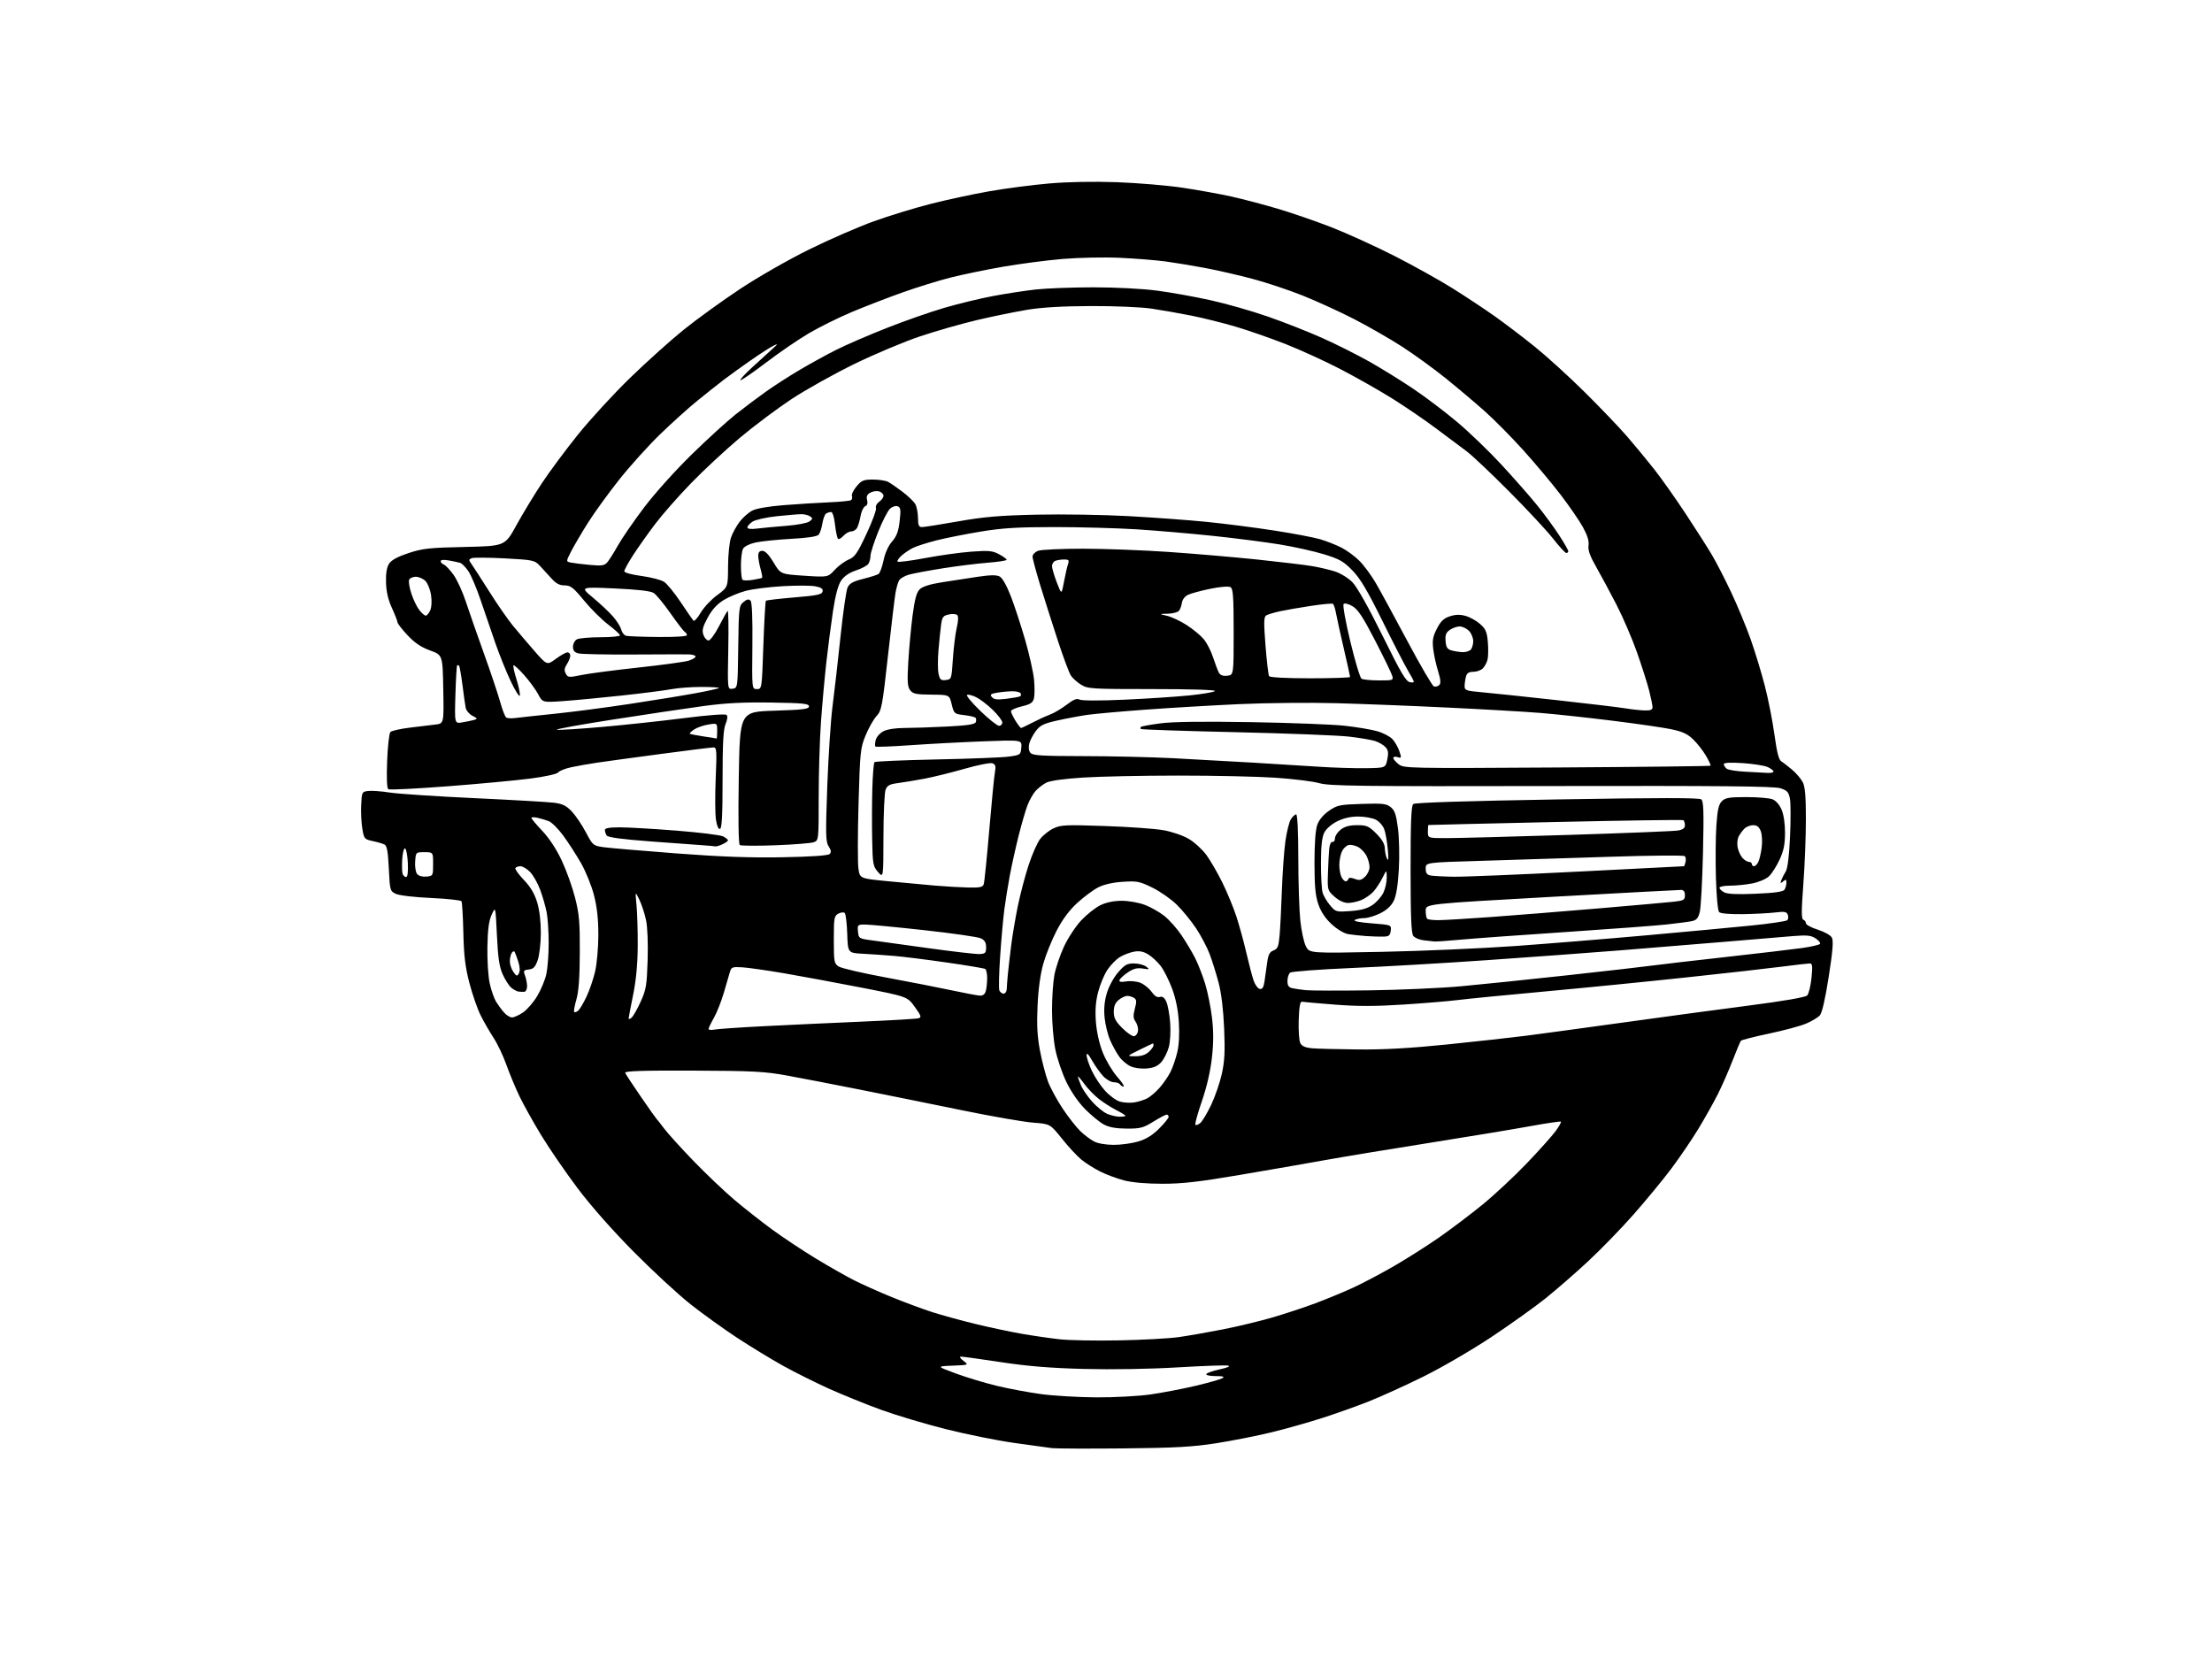 <?xml version="1.0" encoding="UTF-8" standalone="no"?>
<svg 
  version="1.1" 
  xmlns="http://www.w3.org/2000/svg" 
  xmlns:xlink="http://www.w3.org/1999/xlink" 
  xmlns:svg="http://www.w3.org/2000/svg"
  xmlns:rdf="http://www.w3.org/1999/02/22-rdf-syntax-ns#"
  xmlns:cc="http://creativecommons.org/ns#"
  xmlns:dc="http://purl.org/dc/elements/1.1/"
  viewBox="0 0 1024 768"
  width="1024"
  height="768"
>
<style>svg {background-color: white; }</style>"
<path stroke="none" fill="black" fill-rule="evenodd" d="M520.00,670.51C503.77,670.66 488.93,670.61 487.00,670.38C485.07,670.15 477.08,669.05 469.23,667.93C461.39,666.81 447.21,663.95 437.73,661.56C428.25,659.17 414.84,655.16 407.92,652.65C401.00,650.13 390.20,645.76 383.92,642.94C377.64,640.11 368.00,635.30 362.50,632.25C357.00,629.19 347.45,623.38 341.28,619.33C335.12,615.28 325.44,608.33 319.78,603.87C314.13,599.41 302.30,588.51 293.50,579.63C283.55,569.60 273.66,558.39 267.34,550.00C261.76,542.57 254.19,531.55 250.52,525.50C246.85,519.45 242.33,511.35 240.48,507.50C238.63,503.65 235.92,497.12 234.45,493.00C232.99,488.88 230.32,483.25 228.52,480.50C226.73,477.75 224.03,473.07 222.53,470.09C221.03,467.11 218.68,460.36 217.31,455.09C215.37,447.65 214.74,442.43 214.50,431.81C214.33,424.28 213.94,417.71 213.63,417.22C213.33,416.72 206.97,416.04 199.51,415.70C191.72,415.35 184.79,414.53 183.23,413.78C180.57,412.51 180.49,412.21 180.00,402.09C179.62,394.23 179.14,391.53 178.00,390.95C177.18,390.54 174.71,389.81 172.52,389.35C168.70,388.53 168.51,388.30 167.73,383.62C167.28,380.94 167.04,375.99 167.21,372.62C167.49,366.64 167.57,366.49 170.50,366.16C172.15,365.97 176.65,366.30 180.50,366.90C184.35,367.50 201.90,368.66 219.50,369.48C237.10,370.30 253.75,371.26 256.50,371.61C260.43,372.12 262.18,372.98 264.71,375.66C266.48,377.53 269.40,381.86 271.21,385.28C274.44,391.38 274.59,391.51 279.50,392.20C282.25,392.58 297.38,393.87 313.13,395.07C333.85,396.64 347.44,397.13 362.35,396.85C375.74,396.59 383.33,396.07 384.06,395.34C384.89,394.51 384.78,393.59 383.61,391.82C382.23,389.70 382.15,386.45 382.97,363.96C383.49,349.96 384.58,333.32 385.40,327.00C386.23,320.68 387.87,306.27 389.06,295.00C390.24,283.73 391.73,273.38 392.36,272.00C393.25,270.07 394.87,269.16 399.51,268.00C402.80,267.18 406.03,266.15 406.68,265.73C407.33,265.31 408.38,262.47 409.02,259.42C409.73,256.00 411.23,252.66 412.96,250.69C415.09,248.25 415.92,246.02 416.47,241.26C417.08,235.97 416.94,234.92 415.56,234.38C414.64,234.03 413.10,234.51 412.03,235.47C410.99,236.42 408.53,241.20 406.57,246.10C404.61,251.00 402.99,256.02 402.98,257.26C402.98,258.49 402.55,260.17 402.03,260.98C401.52,261.80 398.94,263.18 396.30,264.06C393.13,265.12 390.79,266.71 389.40,268.75C388.00,270.81 386.75,275.47 385.65,282.67C384.75,288.63 383.35,299.35 382.55,306.50C381.75,313.65 380.62,326.11 380.05,334.19C379.47,342.27 379.00,357.91 379.00,368.96C379.00,388.88 378.98,389.06 376.75,389.88C375.51,390.34 367.51,390.98 358.97,391.30C350.42,391.62 343.00,391.57 342.47,391.19C341.86,390.76 341.69,379.05 342.00,360.00C342.50,329.50 342.50,329.50 358.50,329.00C371.83,328.58 374.50,328.25 374.50,327.00C374.50,325.73 371.77,325.46 357.00,325.23C344.07,325.03 335.84,325.46 325.50,326.87C317.80,327.92 298.90,330.74 283.50,333.14C268.10,335.54 256.54,337.65 257.81,337.83C259.08,338.01 268.53,337.42 278.81,336.51C289.09,335.61 306.04,333.79 316.47,332.46C328.03,330.99 335.81,330.41 336.37,330.97C336.93,331.53 336.74,333.18 335.89,335.19C334.84,337.69 334.50,343.99 334.50,360.91C334.50,377.23 334.18,383.43 333.32,383.72C332.58,383.97 331.87,382.34 331.42,379.34C331.03,376.71 330.99,368.14 331.32,360.28C331.88,347.42 331.78,346.00 330.29,346.00C329.38,346.00 318.48,347.35 306.07,349.01C293.66,350.66 280.35,352.48 276.50,353.05C272.65,353.63 267.25,354.57 264.50,355.16C261.75,355.74 259.02,356.82 258.43,357.56C257.80,358.34 252.47,359.52 245.43,360.43C238.87,361.29 221.65,362.89 207.16,364.00C192.68,365.11 180.36,365.72 179.78,365.37C179.11,364.95 178.91,360.36 179.22,352.31C179.48,345.49 180.16,339.44 180.73,338.87C181.30,338.30 185.31,337.39 189.63,336.86C193.96,336.33 199.30,335.68 201.50,335.42C205.50,334.96 205.50,334.96 205.20,319.09C204.91,303.23 204.91,303.23 199.08,301.11C194.90,299.59 191.96,297.59 188.63,294.04C186.08,291.31 184.00,288.63 184.00,288.07C184.00,287.52 182.85,284.54 181.43,281.45C179.67,277.60 178.81,273.89 178.70,269.61C178.58,265.33 179.03,262.61 180.13,260.93C181.22,259.26 184.09,257.70 189.12,256.04C195.61,253.90 198.74,253.55 215.13,253.20C233.77,252.79 233.77,252.79 239.06,243.14C241.98,237.84 247.22,229.17 250.71,223.89C254.20,218.60 261.70,208.48 267.39,201.39C273.07,194.30 283.98,182.43 291.62,175.00C299.26,167.57 310.46,157.52 316.51,152.64C322.55,147.77 334.25,139.31 342.50,133.84C350.88,128.28 365.00,120.20 374.50,115.52C383.85,110.90 397.35,105.02 404.50,102.45C411.65,99.87 423.57,96.22 431.00,94.34C438.43,92.45 450.57,89.85 458.00,88.54C465.43,87.24 477.80,85.62 485.50,84.95C494.24,84.18 506.08,83.96 517.00,84.34C526.62,84.69 540.35,85.84 547.50,86.91C554.65,87.98 564.77,89.81 570.00,90.97C575.23,92.13 584.80,94.65 591.27,96.56C597.75,98.47 609.00,102.34 616.27,105.17C623.55,108.00 636.70,113.99 645.50,118.47C654.30,122.95 666.45,129.72 672.50,133.51C678.55,137.30 687.32,143.11 691.99,146.42C696.65,149.73 704.97,156.05 710.46,160.47C715.95,164.88 726.36,174.35 733.58,181.50C740.80,188.65 749.63,197.88 753.20,202.00C756.76,206.12 762.42,212.98 765.78,217.23C769.13,221.49 775.65,230.71 780.28,237.73C784.91,244.75 790.37,253.30 792.41,256.73C794.45,260.15 798.51,268.03 801.43,274.23C804.36,280.43 808.41,290.23 810.45,296.00C812.49,301.77 815.44,311.48 817.01,317.57C818.58,323.65 820.58,333.78 821.44,340.07C822.59,348.41 823.46,351.77 824.66,352.50C825.57,353.05 827.84,354.80 829.71,356.40C831.57,357.99 833.75,360.56 834.55,362.10C835.62,364.16 836.00,368.67 836.00,379.20C836.00,387.07 835.47,400.67 834.81,409.44C833.89,421.75 833.89,425.46 834.81,425.77C835.46,425.99 836.00,426.72 836.00,427.40C836.00,428.08 838.47,429.41 841.49,430.37C844.63,431.36 847.43,432.94 848.03,434.06C848.81,435.51 848.43,440.25 846.57,452.16C844.94,462.55 843.48,468.92 842.45,470.05C841.58,471.02 838.75,472.72 836.18,473.82C833.61,474.93 825.88,477.02 819.00,478.46C812.13,479.91 806.24,481.41 805.92,481.80C805.60,482.18 803.86,486.32 802.05,491.00C800.25,495.68 797.18,502.65 795.25,506.50C793.31,510.35 789.27,517.55 786.27,522.50C783.27,527.45 777.66,535.72 773.80,540.87C769.94,546.03 762.06,555.59 756.30,562.13C750.54,568.67 741.03,578.47 735.16,583.91C729.30,589.36 720.45,597.06 715.50,601.03C710.55,605.00 699.22,613.09 690.33,619.00C681.38,624.95 667.31,633.13 658.83,637.32C650.40,641.48 639.00,646.65 633.50,648.82C628.00,650.99 618.39,654.41 612.14,656.42C605.89,658.44 595.31,661.42 588.64,663.05C581.96,664.68 570.42,666.96 563.00,668.12C552.03,669.83 543.98,670.27 520.00,670.51zM507.50,646.88C515.75,646.93 527.01,646.32 532.51,645.54C538.02,644.76 547.40,642.96 553.35,641.56C559.31,640.15 564.93,638.56 565.84,638.03C567.08,637.31 566.28,637.05 562.69,637.03C559.98,637.01 558.13,636.59 558.46,636.07C558.78,635.55 561.61,634.57 564.77,633.89C568.34,633.11 569.75,632.47 568.50,632.18C567.40,631.93 556.83,632.30 545.00,633.01C532.22,633.77 514.78,634.06 502.00,633.73C486.33,633.32 475.89,632.48 463.50,630.60C454.15,629.18 445.82,628.03 445.00,628.03C444.01,628.04 444.34,628.70 446.00,629.97C448.50,631.90 448.50,631.90 441.00,632.20C433.50,632.50 433.50,632.50 442.50,635.83C447.45,637.65 456.00,640.23 461.50,641.56C467.00,642.88 476.23,644.60 482.00,645.38C487.77,646.16 499.25,646.83 507.50,646.88zM518.00,620.50C528.73,620.30 541.10,619.62 545.50,619.01C549.90,618.39 559.04,616.80 565.80,615.47C572.57,614.14 582.86,611.68 588.67,610.00C594.49,608.32 603.57,605.32 608.87,603.34C614.17,601.36 622.10,598.08 626.50,596.05C630.90,594.02 639.36,589.55 645.30,586.12C651.24,582.69 660.69,576.68 666.30,572.78C671.91,568.87 681.00,561.98 686.51,557.48C692.01,552.97 701.20,544.38 706.93,538.39C712.65,532.40 718.61,525.74 720.17,523.59C721.74,521.44 722.82,519.49 722.59,519.25C722.35,519.02 715.94,519.96 708.33,521.35C700.72,522.74 679.88,526.19 662.00,529.02C644.12,531.85 622.30,535.45 613.50,537.03C604.70,538.62 586.78,541.73 573.68,543.95C555.18,547.10 547.23,548.00 538.14,548.00C530.88,548.00 524.15,547.42 520.46,546.47C517.18,545.63 512.17,543.77 509.33,542.34C506.48,540.92 502.52,538.41 500.53,536.76C498.54,535.12 494.49,530.75 491.54,527.04C486.16,520.31 486.16,520.31 478.20,519.70C473.82,519.36 459.05,516.79 445.37,513.98C431.69,511.17 410.60,506.91 398.50,504.50C386.40,502.09 371.10,499.14 364.50,497.93C353.91,496.00 348.77,495.73 320.74,495.62C297.18,495.53 289.09,495.80 289.42,496.65C289.66,497.28 292.91,502.23 296.64,507.65C300.36,513.07 303.66,517.73 303.96,518.00C304.26,518.27 305.85,520.29 307.48,522.48C309.12,524.67 315.19,531.37 320.98,537.37C326.77,543.36 335.32,551.50 340.00,555.46C344.68,559.41 352.57,565.62 357.55,569.26C362.53,572.90 371.53,578.87 377.55,582.53C383.57,586.19 391.57,590.74 395.32,592.64C399.07,594.54 406.95,598.06 412.82,600.46C418.70,602.86 427.10,605.98 431.50,607.40C435.90,608.81 444.90,611.28 451.50,612.89C458.10,614.49 467.77,616.54 473.00,617.45C478.23,618.36 486.10,619.50 490.50,619.99C494.90,620.48 507.27,620.71 518.00,620.50zM515.57,529.99C518.91,530.00 524.01,529.30 526.91,528.43C530.57,527.35 533.53,525.52 536.59,522.46C539.02,520.04 541.00,517.59 541.00,517.03C541.00,516.46 540.58,516.00 540.07,516.00C539.55,516.00 536.78,517.46 533.90,519.25C529.26,522.13 527.87,522.50 521.58,522.46C516.68,522.44 513.44,521.86 511.06,520.59C509.17,519.58 505.31,516.44 502.48,513.61C499.33,510.46 495.94,505.57 493.71,500.99C491.71,496.87 489.38,490.03 488.54,485.79C487.69,481.55 487.00,473.42 487.00,467.73C487.00,462.03 487.49,454.70 488.09,451.43C488.69,448.17 490.68,442.26 492.50,438.30C494.33,434.34 497.93,428.85 500.51,426.09C503.09,423.34 507.09,420.17 509.41,419.04C512.14,417.72 515.64,417.00 519.30,417.00C522.45,417.00 527.20,417.84 529.96,418.89C532.70,419.93 536.77,422.24 539.01,424.01C541.25,425.78 544.80,429.77 546.90,432.87C549.00,435.97 551.86,440.75 553.25,443.50C554.64,446.25 556.72,451.57 557.87,455.31C559.03,459.06 560.46,466.11 561.05,470.98C561.82,477.34 561.82,482.60 561.03,489.66C560.34,495.90 558.64,503.24 556.37,509.81C554.41,515.49 553.06,520.40 553.38,520.71C553.69,521.03 554.71,520.66 555.63,519.89C556.56,519.13 558.80,515.40 560.62,511.60C562.44,507.81 564.68,501.33 565.60,497.20C566.91,491.30 567.15,486.78 566.69,476.10C566.33,467.49 565.40,459.75 564.15,455.00C563.06,450.88 561.21,444.92 560.02,441.76C558.84,438.61 556.00,433.21 553.71,429.76C551.42,426.32 547.40,421.39 544.77,418.81C542.14,416.23 537.07,412.68 533.51,410.93C527.57,408.01 526.41,407.78 519.76,408.21C515.13,408.51 511.01,409.45 508.38,410.79C506.12,411.96 501.78,415.18 498.74,417.95C495.04,421.33 491.89,425.56 489.18,430.77C486.95,435.05 484.17,441.92 483.00,446.03C481.64,450.82 480.67,457.80 480.32,465.50C479.90,474.47 480.18,479.73 481.43,486.35C482.35,491.21 484.02,497.65 485.14,500.65C486.27,503.65 489.36,509.35 492.01,513.30C494.67,517.26 498.34,521.94 500.17,523.69C502.00,525.44 504.85,527.58 506.50,528.43C508.24,529.34 512.04,529.99 515.57,529.99zM518.25,516.96C519.76,516.98 521.00,516.78 521.00,516.52C521.00,516.26 519.09,515.07 516.75,513.89C514.41,512.70 510.75,510.36 508.62,508.68C506.49,507.00 503.45,503.84 501.87,501.66C500.29,499.48 499.00,498.01 499.00,498.38C499.00,498.76 499.63,500.58 500.40,502.42C501.17,504.27 503.54,507.70 505.65,510.04C507.77,512.39 510.85,514.89 512.50,515.61C514.15,516.33 516.74,516.94 518.25,516.96zM524.97,510.36C526.87,510.07 529.62,509.22 531.07,508.47C532.52,507.72 535.12,505.49 536.85,503.52C538.57,501.55 540.83,498.27 541.86,496.22C542.89,494.17 544.30,490.07 545.00,487.09C545.81,483.68 546.07,478.50 545.72,473.08C545.35,467.38 544.28,462.13 542.55,457.54C541.12,453.73 538.78,449.09 537.36,447.22C535.93,445.36 533.36,442.95 531.63,441.88C529.36,440.47 527.54,440.10 525.00,440.55C523.08,440.89 520.10,442.03 518.38,443.08C516.67,444.14 514.07,446.81 512.61,449.02C511.15,451.22 509.23,455.84 508.35,459.27C507.22,463.68 506.92,467.73 507.33,473.14C507.70,477.86 508.92,483.29 510.55,487.35C512.00,490.97 514.98,495.97 517.18,498.46C519.37,500.96 520.71,503.00 520.14,503.00C519.58,503.00 518.84,502.55 518.50,502.00C518.16,501.45 516.87,501.00 515.63,501.00C514.39,501.00 512.20,499.76 510.76,498.25C509.32,496.74 506.99,493.48 505.58,491.00C503.85,487.96 503.02,487.15 503.02,488.50C503.02,489.60 504.10,492.81 505.41,495.64C506.73,498.47 509.48,502.63 511.52,504.89C513.56,507.15 516.65,509.43 518.37,509.94C520.09,510.46 523.06,510.64 524.97,510.36zM530.97,494.61C528.38,494.86 525.20,494.44 523.40,493.63C521.69,492.85 519.31,490.84 518.11,489.15C516.91,487.47 515.04,484.09 513.96,481.64C512.87,479.19 511.71,474.53 511.37,471.27C510.95,467.20 511.25,463.66 512.34,459.90C513.25,456.78 515.47,452.64 517.54,450.22C520.59,446.66 521.74,446.00 524.89,446.00C526.94,446.00 529.49,446.65 530.56,447.45C532.36,448.80 532.24,448.87 529.00,448.37C526.37,447.97 524.65,448.42 522.08,450.17C520.19,451.45 518.48,453.04 518.26,453.70C517.98,454.55 518.91,454.73 521.42,454.32C523.38,454.00 526.32,454.31 528.01,455.00C529.68,455.70 531.98,457.57 533.12,459.17C534.51,461.12 535.76,461.89 536.93,461.52C538.15,461.14 539.04,461.80 539.93,463.74C540.62,465.26 541.42,469.65 541.71,473.50C542.00,477.44 541.73,482.35 541.08,484.73C540.45,487.06 538.92,490.14 537.68,491.58C536.04,493.49 534.22,494.31 530.97,494.61zM525.56,488.98C528.29,488.99 530.34,488.33 531.81,486.96C533.02,485.84 534.00,484.49 534.00,483.96C534.00,483.43 533.89,483.01 533.75,483.02C533.61,483.03 530.80,484.37 527.50,486.00C521.50,488.96 521.50,488.96 525.56,488.98zM628.50,485.82C640.53,485.95 652.65,485.27 669.95,483.51C683.40,482.13 699.83,480.32 706.45,479.47C713.08,478.62 733.12,475.89 751.00,473.41C768.88,470.92 795.14,467.37 809.38,465.53C825.64,463.42 835.75,461.68 836.58,460.84C837.31,460.10 838.21,456.46 838.59,452.75C839.15,447.24 839.01,446.00 837.85,446.00C837.06,446.00 831.26,446.67 824.96,447.48C818.66,448.30 798.88,450.53 781.00,452.44C763.12,454.36 733.65,457.29 715.50,458.95C697.35,460.61 679.09,462.41 674.91,462.94C670.74,463.47 659.40,464.42 649.71,465.04C636.71,465.88 628.38,465.89 617.98,465.07C610.23,464.46 603.35,463.86 602.69,463.73C601.86,463.57 601.41,466.15 601.21,472.24C601.05,477.05 601.39,481.86 601.97,482.94C602.68,484.28 604.33,485.00 607.25,485.27C609.59,485.48 619.15,485.73 628.50,485.82zM525.00,479.69C525.83,479.57 526.64,478.48 526.82,477.26C526.99,476.03 526.49,474.12 525.71,473.00C524.58,471.38 524.51,470.14 525.36,466.93C526.25,463.62 526.18,462.72 524.97,461.96C524.16,461.45 522.76,461.02 521.86,461.02C520.96,461.01 519.18,461.84 517.91,462.87C516.27,464.20 515.60,465.79 515.60,468.37C515.60,471.26 516.40,472.80 519.55,475.94C521.72,478.12 524.17,479.80 525.00,479.69zM330.75,476.62C332.26,476.33 342.50,475.62 353.50,475.06C364.50,474.50 384.75,473.55 398.50,472.96C412.25,472.37 424.27,471.66 425.21,471.39C426.68,470.96 426.44,470.23 423.49,466.13C420.07,461.36 420.07,461.36 398.79,457.20C387.08,454.92 370.98,451.93 363.00,450.56C355.02,449.20 346.27,447.95 343.55,447.79C339.01,447.52 338.53,447.71 337.88,450.00C337.49,451.38 336.21,455.76 335.03,459.75C333.85,463.74 331.79,468.91 330.45,471.25C329.12,473.59 328.02,475.87 328.01,476.33C328.01,476.79 329.24,476.92 330.75,476.62zM292.37,471.11C293.12,470.48 295.01,467.17 296.57,463.74C299.11,458.14 299.44,456.15 299.81,444.44C300.05,436.76 299.75,429.14 299.07,425.94C298.44,422.95 297.05,418.70 295.98,416.50C294.03,412.50 294.03,412.50 294.66,419.00C295.01,422.57 295.26,431.12 295.22,438.00C295.17,446.43 294.47,453.81 293.07,460.66C291.93,466.24 291.00,471.14 291.00,471.53C291.00,471.92 291.62,471.73 292.37,471.11zM237.03,471.00C237.95,471.00 240.23,469.97 242.10,468.72C243.97,467.46 246.94,464.04 248.69,461.11C250.44,458.19 252.36,453.57 252.94,450.85C253.52,448.13 254.00,441.71 254.00,436.59C254.00,431.46 253.58,425.06 253.07,422.35C252.55,419.65 251.19,414.91 250.03,411.82C248.88,408.73 246.76,405.03 245.33,403.60C243.90,402.17 241.92,401.00 240.92,401.00C239.93,401.00 238.88,401.38 238.59,401.85C238.30,402.32 240.06,404.79 242.50,407.34C245.62,410.59 247.45,413.68 248.67,417.73C249.76,421.33 250.39,426.69 250.37,432.00C250.35,436.68 249.69,442.30 248.91,444.50C247.80,447.67 246.94,448.57 244.80,448.81C242.36,449.09 242.19,449.37 243.05,451.63C243.57,453.00 244.00,455.23 244.00,456.57C244.00,457.90 243.44,459.05 242.75,459.12C242.06,459.18 240.82,459.14 240.00,459.03C239.18,458.91 237.65,458.07 236.60,457.16C235.56,456.25 233.80,453.48 232.69,451.00C231.15,447.55 230.53,443.35 230.04,433.00C229.39,419.50 229.39,419.50 227.61,423.42C226.30,426.31 225.78,430.27 225.63,438.42C225.52,444.56 226.00,452.08 226.71,455.28C227.41,458.45 228.75,462.28 229.68,463.78C230.61,465.27 232.26,467.51 233.36,468.75C234.45,469.99 236.10,471.00 237.03,471.00zM267.63,467.89C268.36,467.29 270.08,464.40 271.47,461.47C272.86,458.54 274.66,453.30 275.48,449.82C276.30,446.34 276.98,438.74 276.99,432.91C277.00,425.52 276.39,419.94 274.98,414.43C273.87,410.09 271.16,403.39 268.94,399.52C266.73,395.66 263.03,389.93 260.71,386.78C258.39,383.63 255.38,380.63 254.00,380.11C252.62,379.59 250.26,378.89 248.75,378.56C247.24,378.23 246.00,378.26 246.00,378.63C246.00,379.00 248.28,381.72 251.07,384.67C254.25,388.03 257.61,393.16 260.06,398.39C262.22,402.99 264.99,410.74 266.23,415.62C268.14,423.14 268.47,427.02 268.41,441.00C268.36,452.63 267.89,459.05 266.82,462.73C265.99,465.61 265.53,468.20 265.81,468.48C266.09,468.75 266.91,468.49 267.63,467.89zM453.63,460.90C455.05,460.97 455.97,460.24 456.37,458.75C456.70,457.51 456.98,454.84 456.99,452.81C456.99,450.78 456.59,448.87 456.10,448.56C455.60,448.25 447.61,446.91 438.35,445.58C429.08,444.25 418.12,442.87 414.00,442.53C409.88,442.18 403.35,441.73 399.50,441.52C392.50,441.15 392.50,441.15 392.21,432.33C392.05,427.48 391.53,423.13 391.06,422.66C390.60,422.20 389.27,422.32 388.11,422.94C386.16,423.98 386.00,424.91 386.00,435.01C386.00,445.26 386.14,446.05 388.25,447.42C389.49,448.22 399.27,450.50 410.00,452.48C420.73,454.46 434.45,457.15 440.50,458.44C446.55,459.74 452.46,460.84 453.63,460.90zM464.61,460.00C465.37,460.00 466.03,458.99 466.06,457.75C466.10,456.51 466.32,453.48 466.57,451.00C466.81,448.52 467.49,442.68 468.06,438.00C468.64,433.32 470.04,425.00 471.17,419.50C472.30,414.00 474.54,405.47 476.15,400.55C477.76,395.62 480.16,390.17 481.48,388.44C482.80,386.70 485.59,384.47 487.66,383.49C491.07,381.87 493.40,381.76 511.47,382.39C522.49,382.76 534.66,383.63 538.53,384.31C542.49,385.01 547.63,386.76 550.31,388.34C552.93,389.87 556.61,393.24 558.49,395.81C560.36,398.39 563.67,404.10 565.84,408.50C568.01,412.90 570.90,419.88 572.27,424.00C573.63,428.12 575.74,435.77 576.95,441.00C578.16,446.23 579.69,452.07 580.36,453.99C581.03,455.92 582.30,457.63 583.19,457.80C584.38,458.03 584.96,457.10 585.38,454.30C585.69,452.21 586.24,448.33 586.60,445.68C587.11,441.90 587.74,440.67 589.54,439.99C591.50,439.24 591.91,438.20 592.38,432.81C592.68,429.34 593.15,419.98 593.43,412.00C593.71,404.02 594.43,393.90 595.04,389.50C595.65,385.10 596.80,380.49 597.59,379.25C598.39,378.01 599.49,377.00 600.02,377.00C600.63,377.00 601.01,384.75 601.02,397.25C601.03,408.39 601.45,421.40 601.95,426.16C602.45,430.93 603.61,436.29 604.54,438.07C606.21,441.31 606.21,441.31 639.86,440.63C658.36,440.26 686.10,439.04 701.50,437.94C716.90,436.83 744.35,434.59 762.50,432.96C780.65,431.33 802.48,429.30 811.00,428.43C819.52,427.56 826.90,426.47 827.38,425.99C827.87,425.52 827.98,424.38 827.62,423.45C827.08,422.05 826.10,421.88 821.74,422.41C818.86,422.76 812.10,423.11 806.72,423.19C800.86,423.27 796.50,422.90 795.85,422.25C795.22,421.62 794.60,415.03 794.35,406.34C794.11,398.18 794.21,387.29 794.56,382.15C795.06,374.88 795.62,372.38 797.10,370.90C798.70,369.30 800.50,369.00 808.43,369.00C813.62,369.00 819.05,369.45 820.48,369.99C822.06,370.59 823.74,372.48 824.72,374.74C825.72,377.04 826.35,381.23 826.34,385.50C826.33,390.86 825.74,393.79 823.80,398.00C822.41,401.02 820.17,404.51 818.83,405.74C817.47,406.99 814.04,408.42 811.06,408.99C808.13,409.54 803.54,410.00 800.86,410.00C798.19,410.00 796.00,410.43 796.00,410.96C796.00,411.50 796.99,412.46 798.19,413.10C799.70,413.91 804.27,414.11 812.82,413.74C821.70,413.35 825.50,412.81 826.11,411.85C826.58,411.11 826.98,409.66 826.98,408.63C827.00,407.06 826.75,406.96 825.48,408.02C824.18,409.09 824.06,409.00 824.65,407.39C825.04,406.35 825.95,404.56 826.69,403.41C827.54,402.07 828.25,396.29 828.66,387.35C829.01,379.67 828.99,371.75 828.61,369.76C828.04,366.69 827.36,365.94 824.22,364.91C821.36,363.96 796.79,363.73 718.30,363.88C629.37,364.06 615.40,363.88 610.80,362.56C607.88,361.72 598.75,360.59 590.50,360.03C582.25,359.48 562.00,359.03 545.50,359.04C529.00,359.04 509.12,359.45 501.32,359.96C492.47,360.53 486.09,361.42 484.32,362.34C482.77,363.15 480.56,364.87 479.40,366.15C478.25,367.44 476.58,370.38 475.69,372.69C474.80,374.99 472.96,381.29 471.60,386.69C470.24,392.08 468.41,400.32 467.52,405.00C466.64,409.68 465.48,416.88 464.94,421.00C464.40,425.12 463.53,434.89 463.00,442.71C462.46,450.52 462.30,457.61 462.62,458.46C462.95,459.31 463.84,460.00 464.61,460.00zM634.00,458.46C648.02,458.27 667.15,457.42 676.50,456.56C685.85,455.70 708.12,453.40 726.00,451.44C743.88,449.48 761.47,447.47 765.11,446.96C768.75,446.46 784.05,444.68 799.11,443.01C814.17,441.33 829.99,439.47 834.26,438.86C838.53,438.26 842.26,437.39 842.55,436.93C842.83,436.47 841.90,435.33 840.49,434.40C838.38,433.02 836.49,432.83 830.20,433.33C825.97,433.67 811.92,434.85 799.00,435.94C786.08,437.03 763.80,438.85 749.50,439.99C735.20,441.12 707.52,443.16 688.00,444.51C668.48,445.87 640.35,447.50 625.50,448.13C610.65,448.77 597.94,449.73 597.25,450.27C596.56,450.81 596.00,452.53 596.00,454.10C596.00,456.25 596.56,457.09 598.25,457.46C599.49,457.74 602.30,458.15 604.50,458.38C606.70,458.61 619.98,458.65 634.00,458.46zM240.21,450.59C240.80,449.53 240.70,447.60 239.94,445.22C239.28,443.17 238.52,441.11 238.24,440.64C237.97,440.17 237.36,440.40 236.89,441.14C236.42,441.89 236.02,443.64 236.02,445.03C236.01,446.42 236.74,448.61 237.64,449.90C239.10,451.98 239.39,452.06 240.21,450.59zM453.50,441.66C456.13,441.52 456.50,441.13 456.50,438.51C456.50,436.30 455.85,435.22 454.00,434.36C452.62,433.72 440.84,432.03 427.81,430.60C414.78,429.17 402.49,428.00 400.50,428.00C397.01,428.00 396.89,428.12 397.19,431.25C397.49,434.42 397.65,434.52 403.50,435.30C406.80,435.74 418.73,437.38 430.00,438.96C441.27,440.53 451.85,441.74 453.50,441.66zM664.00,435.84C663.17,435.75 660.92,435.50 659.00,435.28C657.08,435.07 654.94,434.15 654.25,433.25C653.32,432.03 653.00,424.24 653.00,402.43C653.00,380.30 653.30,373.00 654.25,372.21C655.05,371.55 679.03,370.78 720.88,370.08C768.48,369.27 786.62,369.27 787.59,370.07C788.65,370.96 788.80,375.87 788.36,394.84C788.05,407.85 787.39,420.15 786.88,422.17C786.17,425.04 785.36,425.97 783.23,426.42C781.73,426.73 776.45,427.43 771.50,427.97C766.55,428.51 745.40,430.09 724.50,431.49C703.60,432.89 681.77,434.47 676.00,435.01C670.23,435.56 664.83,435.93 664.00,435.84zM640.50,433.59C638.85,433.64 635.25,433.53 632.50,433.34C629.75,433.15 626.00,432.74 624.16,432.44C622.20,432.11 619.02,430.22 616.47,427.86C613.56,425.18 611.51,422.12 610.32,418.67C608.93,414.67 608.53,410.33 608.51,399.50C608.51,390.56 608.97,384.18 609.79,381.86C610.61,379.55 612.60,377.16 615.20,375.36C619.02,372.71 620.13,372.48 630.43,372.15C640.10,371.84 641.83,372.04 643.83,373.66C645.67,375.15 646.34,377.13 647.16,383.51C647.73,387.91 647.91,396.45 647.56,402.49C647.15,409.74 646.35,414.68 645.22,416.99C644.09,419.30 641.98,421.27 639.04,422.75C636.58,423.99 633.21,425.01 631.54,425.02C629.87,425.02 627.90,425.41 627.16,425.88C626.33,426.40 629.33,427.00 634.97,427.44C644.12,428.16 644.12,428.16 643.81,430.83C643.55,433.04 642.98,433.52 640.50,433.59zM665.92,425.97C668.44,425.96 679.27,425.31 690.00,424.53C700.73,423.75 723.00,421.97 739.50,420.57C756.00,419.17 771.86,417.76 774.75,417.44C779.48,416.91 780.00,416.62 780.00,414.43C780.00,412.79 779.43,411.99 778.25,411.97C777.29,411.95 750.29,413.40 718.25,415.18C660.00,418.43 660.00,418.43 660.00,421.55C660.00,423.26 660.30,424.97 660.67,425.33C661.03,425.70 663.40,425.99 665.92,425.97zM625.18,421.75C630.11,421.40 632.93,420.62 635.41,418.92C637.29,417.63 639.54,415.08 640.42,413.25C641.29,411.43 641.98,408.26 641.96,406.22C641.92,402.50 641.92,402.50 639.95,406.44C638.87,408.61 636.98,411.48 635.74,412.82C634.51,414.16 632.05,415.87 630.28,416.63C628.51,417.38 625.71,418.00 624.05,418.00C622.13,418.00 619.85,416.94 617.77,415.08C614.55,412.21 614.50,412.03 614.74,404.33C614.88,400.02 615.14,394.93 615.32,393.00C615.51,390.97 616.14,389.61 616.82,389.75C617.47,389.89 618.00,389.13 618.00,388.07C618.00,387.01 619.19,385.21 620.63,384.07C622.50,382.61 624.73,382.00 628.25,382.00C632.71,382.00 633.65,382.41 637.12,385.88C639.74,388.51 641.02,390.69 641.07,392.63C641.11,394.21 641.56,396.40 642.08,397.50C642.73,398.87 642.85,397.54 642.46,393.26C642.16,389.83 641.43,385.65 640.84,383.98C640.26,382.31 638.50,380.28 636.94,379.47C635.38,378.66 631.70,378.00 628.76,378.00C625.21,378.00 621.93,378.75 618.96,380.25C616.33,381.58 613.89,383.73 613.01,385.50C611.97,387.60 611.52,391.78 611.51,399.50C611.50,405.55 611.84,411.70 612.25,413.17C612.66,414.64 614.21,417.28 615.69,419.04C618.33,422.18 618.51,422.23 625.18,421.75zM448.18,410.86C453.75,410.98 454.96,410.71 455.42,409.24C455.73,408.28 456.87,396.97 457.97,384.11C459.06,371.26 460.24,359.23 460.59,357.38C461.09,354.73 460.85,353.88 459.47,353.35C458.51,352.98 452.72,354.11 446.61,355.87C440.50,357.62 432.12,359.69 428.00,360.47C423.88,361.25 418.34,362.17 415.70,362.51C411.79,363.02 410.72,363.60 409.95,365.63C409.43,367.01 408.99,376.76 408.97,387.32C408.94,406.50 408.94,406.50 406.47,403.69C404.17,401.08 403.98,400.05 403.75,388.69C403.61,381.99 403.65,371.32 403.83,365.00C404.01,358.68 404.46,353.19 404.83,352.82C405.20,352.45 418.10,351.89 433.50,351.57C448.90,351.26 463.98,350.67 467.00,350.25C472.40,349.51 472.51,349.43 472.80,346.00C473.09,342.50 473.09,342.50 454.80,343.20C444.73,343.59 429.58,344.40 421.13,345.00C412.67,345.59 405.53,345.86 405.26,345.59C404.98,345.32 405.05,343.96 405.39,342.56C405.74,341.17 407.35,339.35 408.96,338.52C410.74,337.60 414.58,337.00 418.70,337.00C422.44,336.99 431.28,336.70 438.34,336.34C447.89,335.85 451.32,335.33 451.72,334.30C452.01,333.54 451.95,332.61 451.58,332.25C451.22,331.88 448.83,331.34 446.29,331.04C441.77,330.51 441.64,330.39 440.58,326.07C439.50,321.63 439.50,321.63 431.17,321.57C424.05,321.51 422.62,321.21 421.33,319.50C420.09,317.86 419.94,315.48 420.48,306.31C420.84,300.15 421.73,290.54 422.46,284.94C423.44,277.45 424.29,274.26 425.73,272.83C427.04,271.52 430.43,270.45 436.09,269.55C440.71,268.81 448.16,267.67 452.63,267.01C458.56,266.13 461.31,266.10 462.81,266.90C464.04,267.56 466.09,271.19 467.98,276.10C469.70,280.57 472.68,289.68 474.61,296.36C476.53,303.04 478.37,311.27 478.69,314.64C479.01,318.02 478.99,321.92 478.64,323.29C478.14,325.31 477.04,326.03 473.01,327.00C470.25,327.66 468.00,328.66 468.00,329.23C468.00,329.80 468.94,331.78 470.08,333.63C471.23,335.48 472.40,337.00 472.68,337.00C472.97,337.00 475.30,335.90 477.85,334.57C480.41,333.23 484.04,331.56 485.93,330.87C487.82,330.18 491.32,328.11 493.71,326.29C496.96,323.81 498.50,323.19 499.78,323.87C500.79,324.40 509.30,324.42 520.50,323.91C530.95,323.44 544.45,322.55 550.50,321.94C556.55,321.33 561.93,320.41 562.45,319.91C563.02,319.36 551.56,319.00 533.57,319.00C505.39,319.00 503.55,318.89 500.47,316.98C498.68,315.87 496.54,313.95 495.73,312.72C494.92,311.48 492.20,304.17 489.68,296.48C487.17,288.79 483.51,277.29 481.55,270.93C479.60,264.56 478.00,258.59 478.00,257.65C478.00,256.72 479.15,255.51 480.57,254.98C481.98,254.44 491.31,254.01 501.32,254.01C511.32,254.02 529.17,254.69 541.00,255.51C552.83,256.32 571.27,257.90 582.00,259.02C592.73,260.15 604.20,261.52 607.50,262.08C610.80,262.64 615.56,263.76 618.08,264.57C620.59,265.38 624.19,267.62 626.08,269.53C628.20,271.70 633.50,281.11 640.00,294.26C648.74,311.93 650.89,315.56 652.81,315.83C655.11,316.15 655.10,316.10 652.00,310.83C650.27,307.90 644.81,297.28 639.85,287.23C632.99,273.33 629.69,267.79 626.06,264.06C621.96,259.85 620.08,258.79 612.89,256.59C608.27,255.18 599.10,253.14 592.50,252.05C585.90,250.97 571.95,249.17 561.50,248.07C551.05,246.96 535.08,245.60 526.00,245.03C516.92,244.47 499.88,244.00 488.11,244.00C471.19,244.00 464.09,244.43 454.11,246.07C447.18,247.21 437.93,249.04 433.57,250.14C429.21,251.24 424.26,252.83 422.57,253.68C420.88,254.54 418.50,256.15 417.28,257.26C416.06,258.38 415.25,259.60 415.49,259.98C415.73,260.37 421.45,259.63 428.21,258.36C434.97,257.08 444.67,255.74 449.76,255.37C457.74,254.79 459.50,254.96 462.51,256.58C464.43,257.61 466.00,258.76 466.00,259.14C466.00,259.51 462.06,260.13 457.25,260.50C452.44,260.87 443.10,262.03 436.50,263.08C429.90,264.12 422.82,265.45 420.76,266.03C418.71,266.61 416.63,267.86 416.14,268.79C415.66,269.73 414.95,272.21 414.58,274.30C414.20,276.39 412.63,289.51 411.08,303.45C408.46,327.12 408.11,328.97 405.78,331.48C404.41,332.96 402.13,336.98 400.72,340.41C398.29,346.32 398.13,347.93 397.44,372.14C397.04,386.17 397.02,399.68 397.40,402.16C398.07,406.68 398.07,406.68 410.79,407.92C417.78,408.61 427.55,409.52 432.50,409.94C437.45,410.37 444.51,410.78 448.18,410.86zM622.95,408.00C623.44,408.00 623.99,407.52 624.19,406.94C624.43,406.21 625.36,406.19 627.16,406.87C629.27,407.67 630.17,407.49 631.88,405.89C633.05,404.81 634.00,402.79 634.00,401.41C634.00,400.03 633.36,397.67 632.59,396.16C631.81,394.66 630.07,392.84 628.72,392.12C627.37,391.39 625.43,390.96 624.41,391.16C623.39,391.36 621.98,392.64 621.29,394.01C620.60,395.38 620.02,398.22 620.01,400.32C620.01,402.41 620.47,405.00 621.04,406.07C621.60,407.13 622.47,408.00 622.95,408.00zM188.01,406.00C188.70,406.00 188.98,403.66 188.80,399.49C188.63,395.91 188.05,392.87 187.50,392.74C186.95,392.61 186.36,394.92 186.19,397.88C186.02,400.84 186.12,403.88 186.41,404.63C186.70,405.38 187.42,406.00 188.01,406.00zM197.41,405.80C200.45,405.50 200.50,405.41 200.50,400.00C200.50,394.50 200.50,394.50 196.50,394.50C192.50,394.50 192.50,394.50 192.19,398.82C192.02,401.23 192.42,403.80 193.10,404.62C193.83,405.50 195.59,405.98 197.41,405.80zM673.00,405.86C677.67,405.93 703.55,404.87 730.50,403.50C757.45,402.13 779.56,401.00 779.63,401.00C779.71,401.00 779.99,400.14 780.27,399.08C780.54,398.03 780.39,396.79 779.94,396.33C779.48,395.88 763.67,396.01 744.80,396.64C725.94,397.26 699.14,398.11 685.25,398.52C660.00,399.26 660.00,399.26 660.00,402.06C660.00,404.17 660.56,404.97 662.25,405.29C663.49,405.53 668.33,405.79 673.00,405.86zM811.96,401.00C812.50,401.00 813.37,400.18 813.91,399.17C814.45,398.17 815.17,395.13 815.53,392.42C815.89,389.67 815.70,386.29 815.11,384.75C814.35,382.79 813.35,382.00 811.60,382.00C810.25,382.00 808.43,382.71 807.56,383.58C806.70,384.45 805.49,386.08 804.89,387.20C804.29,388.32 804.07,390.62 804.41,392.31C804.75,393.99 805.76,396.19 806.67,397.18C807.57,398.18 808.92,399.00 809.65,399.00C810.39,399.00 811.00,399.45 811.00,400.00C811.00,400.55 811.43,401.00 811.96,401.00zM331.20,391.82C330.82,391.72 328.25,391.49 325.50,391.30C322.75,391.12 311.76,390.31 301.07,389.51C287.81,388.51 281.39,387.64 280.84,386.77C280.39,386.07 280.02,384.94 280.02,384.25C280.00,383.37 282.04,383.00 286.89,383.00C290.69,383.00 302.50,383.68 313.14,384.52C323.79,385.36 333.51,386.56 334.75,387.19C335.99,387.82 337.00,388.64 337.00,389.01C337.00,389.38 335.85,390.20 334.45,390.84C333.05,391.48 331.59,391.92 331.20,391.82zM669.75,387.99C674.56,387.99 699.88,387.32 726.00,386.51C752.12,385.70 774.96,384.78 776.75,384.47C779.08,384.07 780.00,383.37 780.00,382.01C780.00,380.97 779.66,379.92 779.25,379.68C778.84,379.43 752.17,379.82 720.00,380.53C687.83,381.25 661.39,381.87 661.25,381.92C661.11,381.96 661.00,383.35 661.00,385.00C661.00,388.00 661.00,388.00 669.75,387.99zM818.25,357.80C819.76,357.91 821.00,357.62 821.00,357.16C821.00,356.70 819.78,355.76 818.28,355.08C816.78,354.40 811.61,353.59 806.78,353.27C801.08,352.90 798.00,353.06 798.00,353.73C798.00,354.29 798.58,355.24 799.29,355.83C800.01,356.42 803.94,357.06 808.04,357.25C812.15,357.45 816.74,357.69 818.25,357.80zM631.96,355.62C641.41,355.50 641.41,355.50 642.22,351.60C642.85,348.56 642.67,347.29 641.40,345.88C640.49,344.89 638.35,343.62 636.63,343.06C634.91,342.50 629.45,341.57 624.50,341.00C619.55,340.42 595.95,339.50 572.06,338.95C548.17,338.41 528.41,337.74 528.15,337.48C527.88,337.22 527.89,336.78 528.17,336.50C528.44,336.23 532.45,335.49 537.08,334.87C542.72,334.11 556.56,333.92 579.00,334.30C597.42,334.61 617.00,335.36 622.50,335.97C628.00,336.57 634.77,337.71 637.55,338.50C640.32,339.29 643.52,340.96 644.66,342.22C645.79,343.47 647.22,345.99 647.83,347.81C648.86,350.87 648.79,351.07 646.97,350.49C645.89,350.15 645.00,350.31 645.00,350.86C645.00,351.41 646.11,352.73 647.46,353.79C649.86,355.68 651.85,355.72 720.70,355.29C759.63,355.05 791.65,354.68 791.86,354.47C792.07,354.26 791.10,352.16 789.71,349.80C788.31,347.43 785.64,344.03 783.77,342.24C781.16,339.72 778.78,338.64 773.44,337.54C769.62,336.75 757.27,334.97 746.00,333.58C734.73,332.18 719.88,330.58 713.00,330.03C706.12,329.47 687.00,328.36 670.50,327.57C654.00,326.77 630.60,325.85 618.50,325.52C606.40,325.19 586.15,325.39 573.50,325.97C560.85,326.55 541.27,327.71 530.00,328.54C518.73,329.37 506.73,330.45 503.35,330.93C499.96,331.42 493.76,332.58 489.56,333.52C483.19,334.94 481.55,335.73 479.55,338.36C478.23,340.09 476.85,342.74 476.47,344.26C476.04,345.96 476.25,347.60 477.01,348.51C478.04,349.75 482.15,350.00 501.37,350.03C514.09,350.04 532.70,350.47 542.73,350.98C552.75,351.50 569.63,352.43 580.23,353.06C590.83,353.69 604.67,354.55 611.00,354.97C617.33,355.39 626.76,355.68 631.96,355.62zM331.75,341.88C331.89,341.95 332.00,340.37 332.00,338.37C332.00,334.74 332.00,334.74 327.93,335.40C325.69,335.75 322.75,336.77 321.40,337.66C320.04,338.55 319.11,339.44 319.32,339.65C319.53,339.86 322.36,340.42 325.60,340.90C328.85,341.37 331.61,341.81 331.75,341.88zM462.48,336.00C463.32,336.00 464.00,335.31 464.00,334.46C464.00,333.62 462.01,330.99 459.57,328.62C457.14,326.26 453.67,323.61 451.86,322.73C450.06,321.86 448.17,321.39 447.67,321.70C447.17,322.01 449.95,325.36 453.86,329.13C457.76,332.91 461.64,336.00 462.48,336.00zM213.96,334.42C215.91,334.09 218.37,333.58 219.43,333.29C221.18,332.80 221.11,332.61 218.70,331.35C217.23,330.58 215.83,328.95 215.59,327.72C215.35,326.50 214.67,321.71 214.08,317.08C213.49,312.46 212.78,308.44 212.50,308.17C212.23,307.89 211.83,307.85 211.61,308.08C211.40,308.31 211.04,314.46 210.82,321.76C210.43,335.01 210.43,335.01 213.96,334.42zM238.41,332.41C240.11,332.18 248.25,331.30 256.50,330.45C264.75,329.61 280.48,327.55 291.46,325.88C302.44,324.22 316.13,321.99 321.87,320.93C327.62,319.88 332.55,318.78 332.83,318.51C333.11,318.23 329.49,318.00 324.80,318.00C320.11,318.00 313.85,318.47 310.89,319.03C307.92,319.60 297.62,320.92 288.00,321.97C278.38,323.01 266.15,324.17 260.83,324.55C251.16,325.23 251.16,325.23 249.12,321.36C248.00,319.24 245.08,315.25 242.63,312.50C240.19,309.75 237.97,307.73 237.70,308.00C237.43,308.27 238.06,311.20 239.10,314.50C240.14,317.80 240.84,321.18 240.65,322.00C240.46,322.82 238.59,319.90 236.50,315.50C234.41,311.10 231.14,303.00 229.24,297.50C227.33,292.00 224.26,283.06 222.43,277.63C220.59,272.20 218.06,266.23 216.79,264.37C215.53,262.52 213.82,260.80 213.00,260.55C212.18,260.31 209.81,259.81 207.75,259.44C205.46,259.04 204.00,259.17 204.00,259.78C204.00,260.33 204.66,261.04 205.46,261.35C206.26,261.65 208.26,263.76 209.90,266.02C211.54,268.28 214.09,273.82 215.58,278.32C217.06,282.82 220.86,293.70 224.02,302.50C227.18,311.30 230.57,321.43 231.56,325.00C232.55,328.57 233.80,331.80 234.34,332.16C234.88,332.52 236.72,332.63 238.41,332.41zM761.25,328.88C764.08,328.97 765.00,328.60 765.00,327.39C765.00,326.51 764.29,323.02 763.43,319.64C762.56,316.26 760.03,308.32 757.81,302.00C755.58,295.68 751.33,285.77 748.35,280.00C745.38,274.23 741.15,266.35 738.95,262.50C736.02,257.38 735.06,254.69 735.38,252.50C735.67,250.43 734.86,247.79 732.76,244.00C731.09,240.97 726.44,234.22 722.43,228.99C718.43,223.75 710.69,214.53 705.25,208.49C699.80,202.44 691.78,194.33 687.42,190.45C683.07,186.57 675.00,179.76 669.50,175.31C664.00,170.86 654.85,164.22 649.16,160.53C643.47,156.85 633.34,151.04 626.66,147.61C619.97,144.19 609.33,139.32 603.00,136.80C596.67,134.28 586.33,130.83 580.00,129.14C573.67,127.45 563.77,125.17 558.00,124.08C552.23,122.99 543.93,121.62 539.56,121.03C535.19,120.45 525.74,119.69 518.56,119.35C511.30,119.01 499.45,119.25 491.90,119.88C484.41,120.51 471.85,122.16 463.98,123.54C456.12,124.92 445.28,127.16 439.90,128.53C434.52,129.89 424.58,132.97 417.81,135.38C411.04,137.78 400.48,141.86 394.34,144.44C388.20,147.02 379.19,151.48 374.32,154.36C369.44,157.25 360.61,163.29 354.70,167.80C348.78,172.31 343.44,176.00 342.83,176.00C342.21,176.00 344.59,173.37 348.11,170.15C351.62,166.94 355.85,163.09 357.50,161.59C360.24,159.12 360.28,158.98 358.00,160.07C356.62,160.73 351.96,163.73 347.62,166.75C343.29,169.76 337.61,173.86 334.99,175.86C332.38,177.86 326.92,182.19 322.87,185.47C318.82,188.75 311.07,195.73 305.66,200.97C300.24,206.21 291.71,215.66 286.70,221.97C281.69,228.28 275.17,237.28 272.21,241.97C269.25,246.66 265.74,252.63 264.41,255.23C261.99,259.96 261.99,259.96 264.24,260.43C265.48,260.69 269.44,261.17 273.04,261.51C278.59,262.02 279.82,261.84 281.14,260.31C281.99,259.31 284.21,255.80 286.06,252.50C287.91,249.20 293.33,241.32 298.11,235.00C303.00,228.52 312.61,217.81 320.14,210.45C327.49,203.27 336.65,194.91 340.50,191.87C344.35,188.82 350.65,184.09 354.50,181.35C358.35,178.61 365.47,174.02 370.33,171.16C375.19,168.29 382.78,164.12 387.21,161.90C391.63,159.67 402.06,155.16 410.38,151.87C418.69,148.59 430.77,144.36 437.21,142.49C443.66,140.61 453.78,138.16 459.71,137.04C465.65,135.93 474.55,134.56 479.50,134.01C484.45,133.47 496.46,133.01 506.20,133.01C516.42,133.00 528.85,133.65 535.62,134.54C542.07,135.38 553.26,137.39 560.48,139.00C567.70,140.60 579.64,144.01 587.01,146.58C594.38,149.14 605.71,153.61 612.18,156.50C618.65,159.39 628.55,164.37 634.18,167.55C639.80,170.74 648.93,176.39 654.45,180.12C659.98,183.85 669.03,190.70 674.56,195.36C680.10,200.01 689.35,208.92 695.12,215.16C700.89,221.40 708.34,229.88 711.67,234.00C715.00,238.13 719.58,244.38 721.86,247.91C724.14,251.43 726.00,254.69 726.00,255.16C726.00,255.62 725.59,256.00 725.09,256.00C724.59,256.00 721.81,252.98 718.92,249.30C716.02,245.61 706.87,235.78 698.57,227.45C690.28,219.12 681.44,210.77 678.93,208.90C676.41,207.03 670.11,202.32 664.93,198.43C659.74,194.54 650.55,188.26 644.50,184.48C638.45,180.70 627.65,174.58 620.50,170.87C613.35,167.16 601.85,161.91 594.95,159.20C588.04,156.50 577.69,152.89 571.95,151.20C566.20,149.50 557.00,147.21 551.50,146.11C546.00,145.01 537.67,143.55 533.00,142.86C528.26,142.16 515.87,141.64 505.00,141.68C491.84,141.73 482.25,142.29 475.50,143.41C470.00,144.33 459.65,146.44 452.50,148.12C445.35,149.79 433.43,153.19 426.00,155.68C418.57,158.17 404.85,163.94 395.50,168.50C386.15,173.07 373.10,180.36 366.50,184.70C359.90,189.05 349.10,197.14 342.50,202.68C335.90,208.23 325.76,217.65 319.96,223.63C314.16,229.61 306.67,238.12 303.32,242.55C299.96,246.98 295.37,253.46 293.11,256.95C290.85,260.45 289.00,263.82 289.00,264.44C289.00,265.10 292.33,266.02 296.95,266.63C301.32,267.22 306.03,268.44 307.42,269.35C308.81,270.27 312.27,274.50 315.11,278.76C317.95,283.01 320.60,286.87 321.00,287.32C321.40,287.77 322.91,286.12 324.35,283.66C325.79,281.20 329.23,277.53 331.99,275.51C337.00,271.83 337.00,271.83 337.04,262.16C337.07,256.74 337.68,250.85 338.43,248.75C339.16,246.68 340.97,243.42 342.43,241.50C343.90,239.57 346.52,237.27 348.25,236.37C350.17,235.38 355.88,234.39 362.95,233.84C369.30,233.34 378.65,232.75 383.72,232.54C388.79,232.33 393.38,231.88 393.93,231.55C394.47,231.21 394.68,230.34 394.40,229.61C394.12,228.88 395.08,226.87 396.54,225.14C398.85,222.39 399.80,222.00 404.15,222.00C406.89,222.00 410.06,222.50 411.19,223.10C412.32,223.71 415.33,225.79 417.88,227.72C420.42,229.65 423.05,232.19 423.71,233.37C424.38,234.54 424.95,237.41 424.96,239.75C424.99,243.18 425.35,244.00 426.82,244.00C427.82,244.00 435.36,242.81 443.57,241.36C455.52,239.25 462.77,238.63 479.94,238.25C491.73,237.98 510.86,238.29 522.44,238.93C534.02,239.56 550.25,240.76 558.50,241.58C566.75,242.40 580.78,244.19 589.67,245.57C598.57,246.94 608.24,248.77 611.17,249.64C614.10,250.51 618.52,252.25 621.00,253.51C623.48,254.77 627.23,257.53 629.34,259.65C631.46,261.77 634.88,266.43 636.95,270.00C639.02,273.57 645.60,285.66 651.57,296.86C657.54,308.06 663.03,317.46 663.78,317.74C664.52,318.03 665.64,317.76 666.25,317.15C667.08,316.32 666.94,314.65 665.74,310.76C664.83,307.87 663.82,303.25 663.49,300.50C662.99,296.44 663.31,294.65 665.19,291.00C666.96,287.55 668.36,286.22 671.16,285.31C673.76,284.46 675.87,284.40 678.46,285.12C680.47,285.67 683.50,287.37 685.21,288.89C687.81,291.22 688.38,292.57 688.77,297.29C689.03,300.38 688.96,304.02 688.62,305.38C688.28,306.75 687.29,308.57 686.43,309.43C685.56,310.29 683.59,311.00 682.05,311.00C679.97,311.00 679.07,311.59 678.63,313.25C678.30,314.49 678.02,316.46 678.01,317.63C678.00,319.57 678.71,319.83 685.75,320.44C690.01,320.81 705.65,322.46 720.50,324.10C735.35,325.74 749.75,327.46 752.50,327.92C755.25,328.39 759.19,328.82 761.25,328.88zM465.95,323.49C469.00,323.11 471.84,322.59 472.27,322.33C472.69,322.07 472.77,321.44 472.46,320.93C472.14,320.42 470.45,320.00 468.69,320.01C466.94,320.02 463.81,320.30 461.74,320.64C458.58,321.17 458.17,321.50 459.19,322.72C460.12,323.85 461.67,324.02 465.95,323.49zM339.14,318.83C341.50,318.50 341.50,318.50 341.75,299.50C341.99,281.41 342.11,280.41 344.16,278.71C345.73,277.41 346.62,277.22 347.41,278.02C348.14,278.75 348.43,285.75 348.30,299.06C348.09,319.00 348.09,319.00 350.39,319.00C352.69,319.00 352.69,319.00 353.38,298.79C353.77,287.68 354.30,278.37 354.56,278.11C354.82,277.84 360.76,277.15 367.76,276.56C378.39,275.67 380.53,275.22 380.80,273.81C381.04,272.55 380.16,271.93 377.39,271.41C375.34,271.03 368.58,271.00 362.37,271.36C356.16,271.71 348.48,272.68 345.29,273.51C342.11,274.34 337.48,276.27 335.00,277.79C331.89,279.71 329.61,282.22 327.61,285.93C325.29,290.22 324.90,291.81 325.63,293.90C326.14,295.33 327.20,296.50 327.99,296.50C328.79,296.50 330.95,293.57 332.79,290.00C334.63,286.43 336.45,283.18 336.83,282.79C337.20,282.41 337.35,290.43 337.14,300.63C336.78,319.17 336.78,319.17 339.14,318.83zM437.84,314.81C440.46,314.50 440.51,314.36 441.12,305.00C441.47,299.77 442.27,293.29 442.91,290.59C443.64,287.52 443.73,285.33 443.14,284.74C442.62,284.22 440.85,284.09 439.20,284.46C436.59,285.03 436.14,285.64 435.65,289.31C435.34,291.61 434.79,296.93 434.44,301.13C434.08,305.32 434.10,310.19 434.49,311.94C435.08,314.65 435.57,315.07 437.84,314.81zM638.32,314.98C644.92,315.00 645.11,314.93 644.47,312.75C644.10,311.51 640.55,304.21 636.57,296.51C630.95,285.62 628.63,282.10 626.10,280.63C624.24,279.54 622.50,279.11 622.00,279.62C621.52,280.11 622.87,287.70 625.10,296.96C627.28,306.01 629.61,313.77 630.28,314.19C630.95,314.62 634.57,314.98 638.32,314.98zM269.22,312.48C272.68,311.77 284.50,310.22 295.50,309.03C306.50,307.84 316.96,306.41 318.75,305.86C320.54,305.30 322.00,304.43 322.00,303.92C322.00,303.42 320.54,302.97 318.75,302.93C316.96,302.90 305.34,302.92 292.92,302.99C280.50,303.06 269.19,302.83 267.79,302.48C265.93,302.02 265.25,301.19 265.25,299.39C265.25,298.04 266.06,296.50 267.06,295.97C268.05,295.44 272.95,295.00 277.93,295.00C282.92,295.00 287.00,294.60 287.00,294.12C287.00,293.64 284.56,291.40 281.59,289.15C278.61,286.90 273.57,281.90 270.39,278.03C265.41,271.98 264.15,271.00 261.39,271.00C259.04,271.00 257.41,270.15 255.33,267.83C253.78,266.09 251.35,263.44 249.94,261.94C247.48,259.33 246.85,259.20 233.72,258.49C226.21,258.09 219.32,258.05 218.42,258.39C216.91,258.97 216.90,259.21 218.37,261.26C219.24,262.49 222.94,268.22 226.58,273.98C230.22,279.74 235.05,286.72 237.31,289.48C239.57,292.24 244.08,297.54 247.32,301.26C253.22,308.01 253.22,308.01 257.31,305.01C259.55,303.35 261.98,302.00 262.70,302.00C263.41,302.00 264.00,302.69 264.00,303.54C264.00,304.38 263.29,306.15 262.43,307.47C261.25,309.27 261.12,310.35 261.90,311.82C262.88,313.65 263.31,313.69 269.22,312.48zM606.56,314.00C616.70,314.00 625.00,313.72 625.00,313.38C625.00,313.04 623.68,307.07 622.06,300.13C620.45,293.18 618.82,285.81 618.45,283.74C618.08,281.67 617.44,279.77 617.03,279.52C616.62,279.26 612.06,279.70 606.89,280.48C601.73,281.26 595.25,282.38 592.50,282.98C589.75,283.58 586.89,284.44 586.16,284.90C585.05,285.58 585.00,288.11 585.84,298.86C586.41,306.07 587.15,312.43 587.49,312.99C587.88,313.61 595.22,314.00 606.56,314.00zM568.12,312.81C571.10,312.50 571.10,312.50 571.10,292.57C571.09,275.94 570.84,272.49 569.60,271.80C568.73,271.31 564.83,271.63 560.30,272.56C556.01,273.44 551.38,274.69 550.00,275.34C548.53,276.03 547.36,277.55 547.15,279.01C546.96,280.38 546.35,282.06 545.78,282.75C545.22,283.44 542.90,284.05 540.63,284.10C536.50,284.20 536.50,284.20 540.28,285.09C542.37,285.58 546.43,287.49 549.32,289.34C552.21,291.19 555.75,294.10 557.19,295.82C558.64,297.53 560.59,301.31 561.54,304.22C562.49,307.12 563.69,310.31 564.20,311.31C564.85,312.57 566.03,313.02 568.12,312.81zM677.05,301.90C678.45,301.96 680.14,301.46 680.80,300.80C681.46,300.14 682.00,298.34 682.00,296.80C682.00,295.26 681.10,293.10 680.00,292.00C678.90,290.90 676.98,290.00 675.72,290.00C674.47,290.00 672.42,290.72 671.17,291.60C669.38,292.85 668.96,293.97 669.20,296.81C669.44,299.69 670.01,300.56 672.00,301.11C673.38,301.49 675.65,301.85 677.05,301.90zM304.75,294.88C312.44,294.95 318.00,294.61 318.00,294.06C318.00,293.54 317.54,292.83 316.97,292.48C316.40,292.13 313.42,288.25 310.34,283.86C307.27,279.47 303.80,275.26 302.63,274.51C301.19,273.58 295.31,272.90 284.51,272.41C268.52,271.69 268.52,271.69 274.51,276.68C277.81,279.42 281.96,283.32 283.74,285.35C285.52,287.38 287.25,290.13 287.58,291.46C287.92,292.80 288.93,294.09 289.84,294.33C290.76,294.57 297.46,294.82 304.75,294.88zM197.09,285.00C197.62,285.00 198.54,283.91 199.15,282.58C199.81,281.12 199.97,278.31 199.55,275.51C199.17,272.95 197.99,269.99 196.93,268.93C195.87,267.87 193.86,267.00 192.47,267.00C191.08,267.00 189.68,267.66 189.38,268.46C189.07,269.27 189.56,272.17 190.47,274.91C191.38,277.65 193.03,281.04 194.13,282.44C195.24,283.85 196.57,285.00 197.09,285.00zM492.53,269.44C493.14,266.17 493.97,262.49 494.39,261.25C495.03,259.32 494.78,259.00 492.65,259.00C491.28,259.00 489.45,259.27 488.58,259.61C487.71,259.94 487.00,261.03 487.00,262.02C487.00,263.01 487.99,266.42 489.21,269.60C491.42,275.37 491.42,275.37 492.53,269.44zM348.47,268.44C350.69,268.07 352.65,267.64 352.82,267.48C353.00,267.32 352.67,265.46 352.08,263.34C351.49,261.23 351.01,258.49 351.01,257.25C351.00,255.69 351.59,255.00 352.94,255.00C354.23,255.00 355.98,256.83 358.12,260.40C361.35,265.80 361.35,265.80 372.31,266.52C383.27,267.24 383.27,267.24 386.38,263.84C388.10,261.97 391.01,259.82 392.84,259.06C395.72,257.87 396.88,256.20 401.12,247.14C403.84,241.34 405.81,235.95 405.51,235.16C405.20,234.36 405.86,233.08 406.98,232.30C408.09,231.52 409.00,230.27 409.00,229.51C409.00,228.75 408.12,227.85 407.04,227.51C405.96,227.17 404.12,227.40 402.95,228.03C401.39,228.86 400.98,229.77 401.41,231.48C401.78,232.99 401.49,233.98 400.55,234.34C399.76,234.65 398.80,236.61 398.42,238.70C398.05,240.79 397.33,243.29 396.83,244.25C396.34,245.21 395.12,246.00 394.12,246.00C393.12,246.00 391.51,246.89 390.52,247.98C389.54,249.06 388.40,249.75 388.00,249.50C387.59,249.25 386.96,246.33 386.58,243.02C386.17,239.37 385.43,237.01 384.70,237.02C384.04,237.02 383.01,237.36 382.40,237.77C381.80,238.17 381.04,240.23 380.70,242.34C380.37,244.45 379.61,246.77 379.01,247.49C378.28,248.37 373.97,249.03 366.21,249.45C359.77,249.81 352.35,250.57 349.73,251.15C346.94,251.77 344.55,252.97 343.98,254.04C343.44,255.05 343.00,258.52 343.00,261.77C343.00,265.01 343.32,267.99 343.72,268.38C344.11,268.78 346.25,268.80 348.47,268.44zM350.75,244.66C353.36,244.34 359.44,243.77 364.25,243.40C369.06,243.03 373.78,242.12 374.75,241.38C376.28,240.21 376.31,239.91 375.00,239.03C374.18,238.48 372.38,238.03 371.00,238.03C369.62,238.03 364.52,238.45 359.65,238.97C354.79,239.48 349.72,240.61 348.40,241.47C347.08,242.34 346.00,243.54 346.00,244.15C346.00,244.89 347.59,245.06 350.75,244.66z" />

</svg>